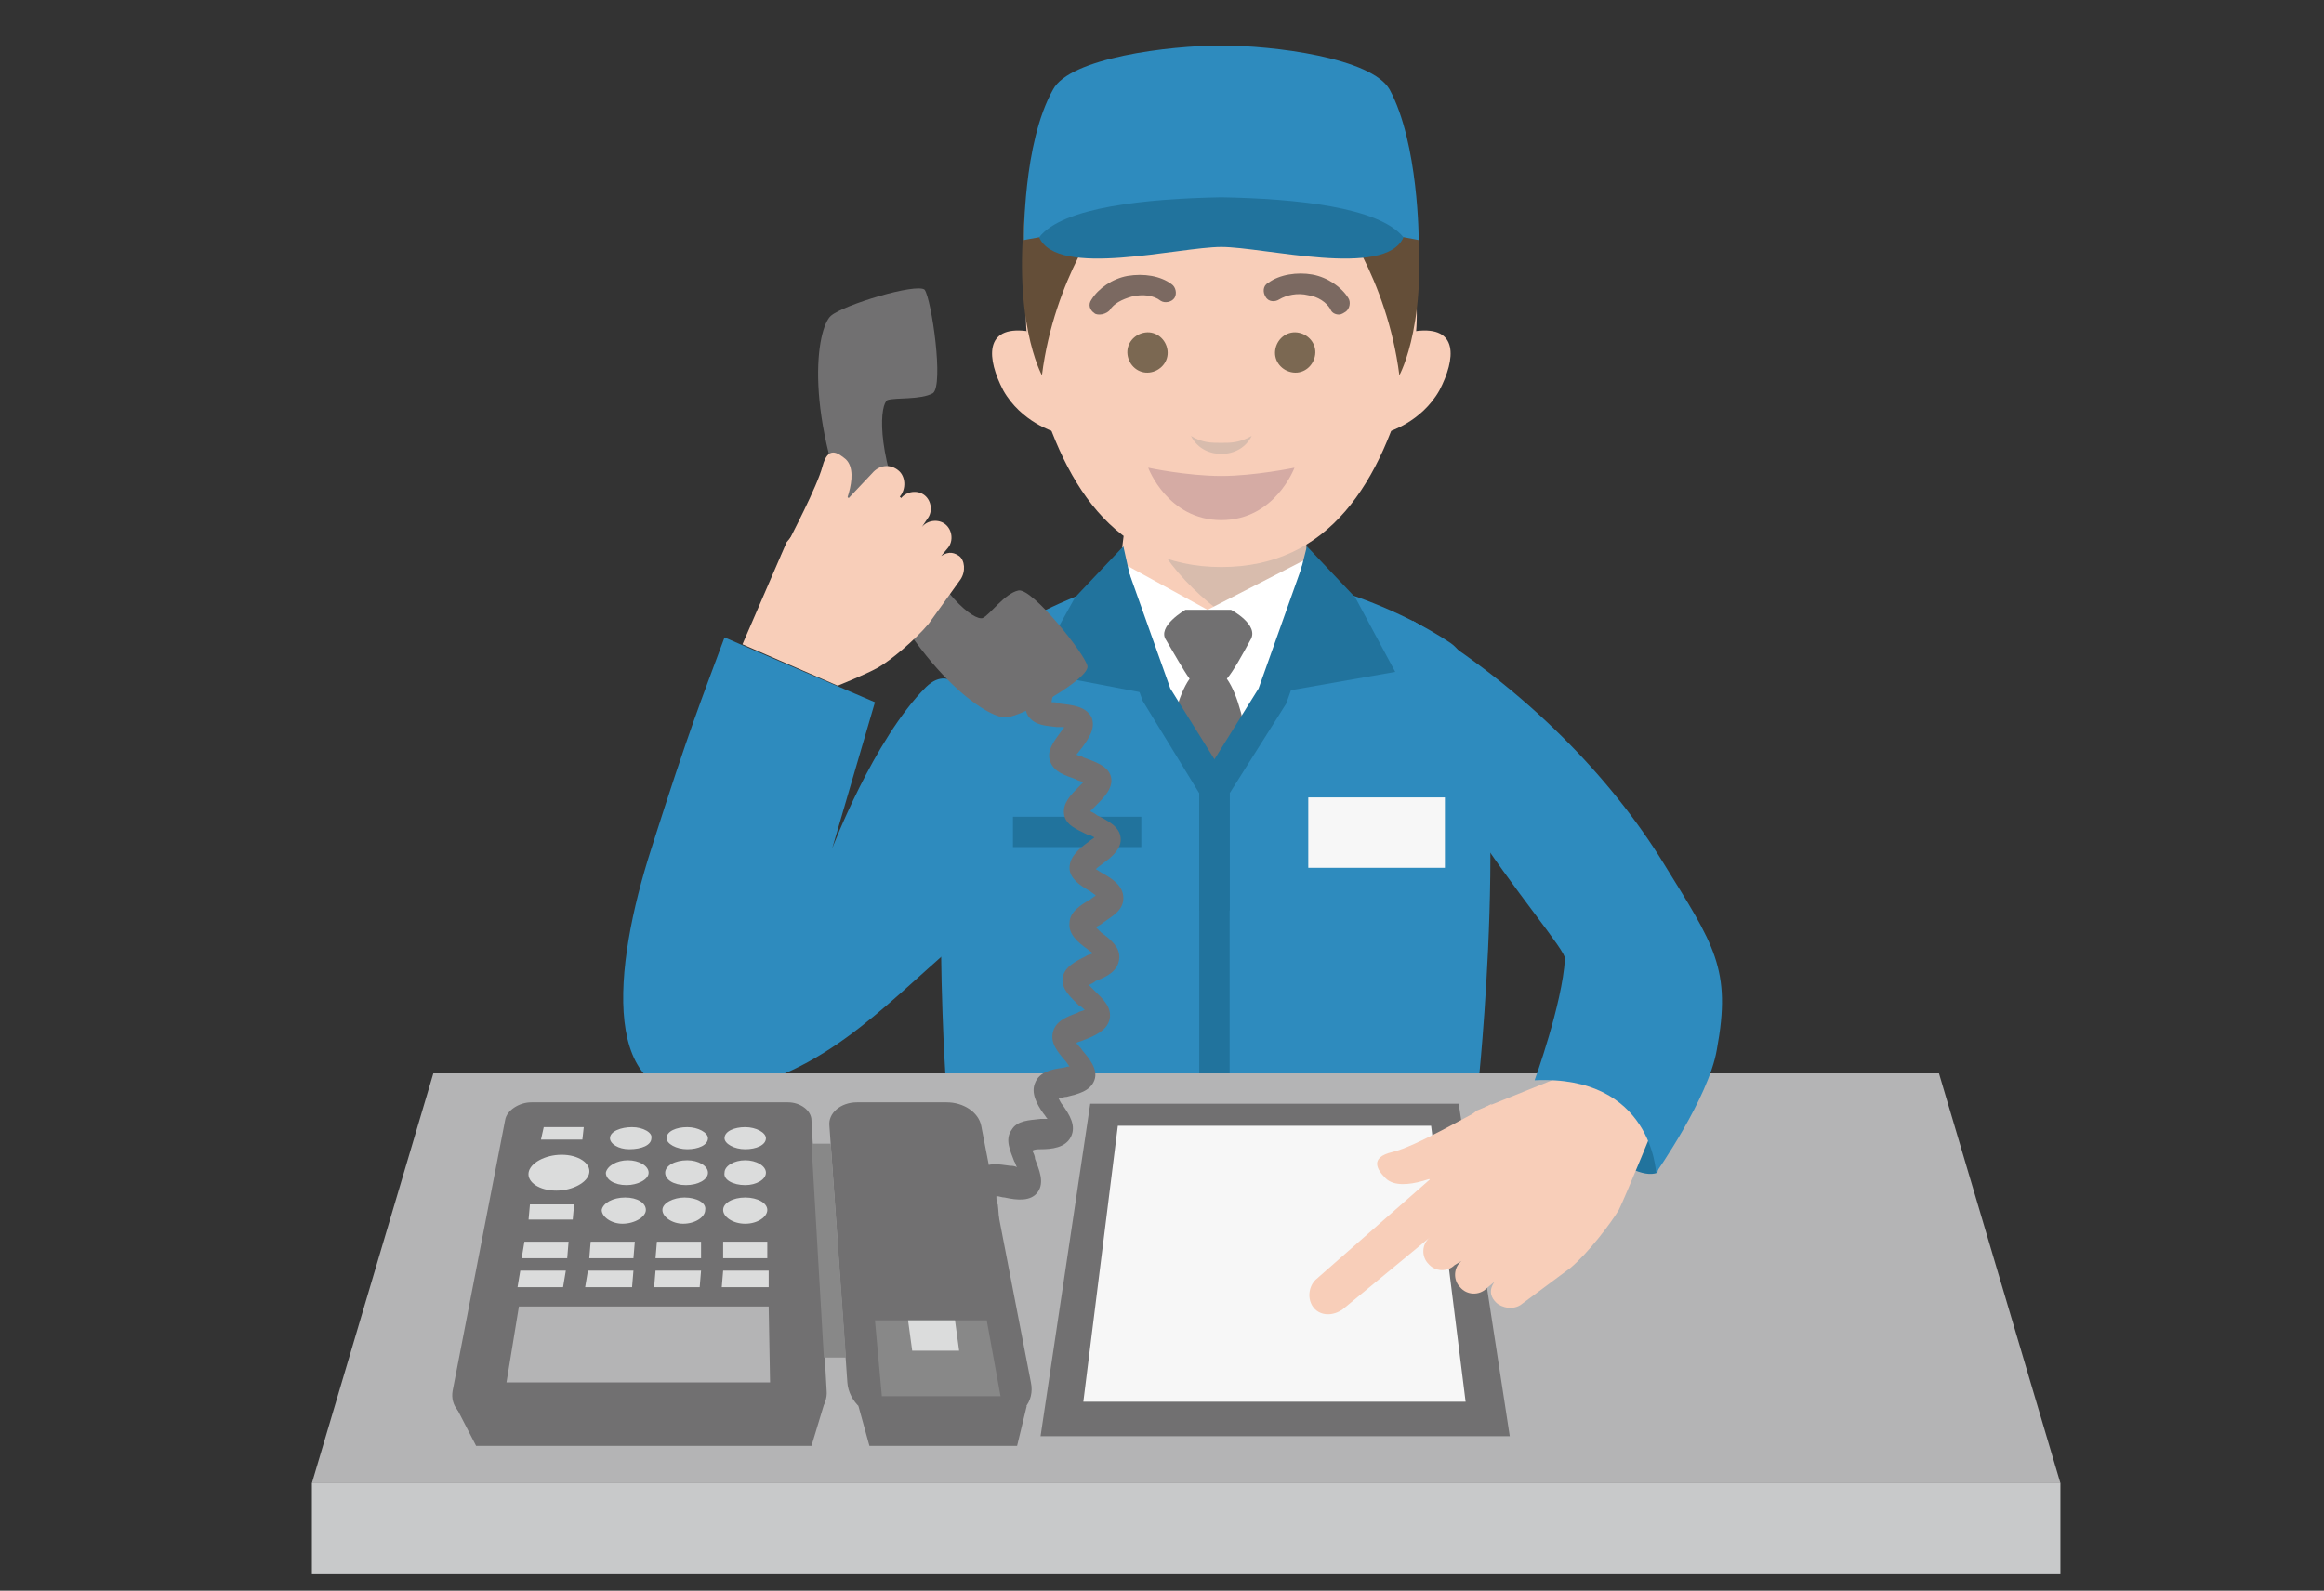 <?xml version="1.0" encoding="utf-8"?>
<!-- Generator: Adobe Illustrator 23.0.0, SVG Export Plug-In . SVG Version: 6.00 Build 0)  -->
<svg version="1.1" id="レイヤー_1" xmlns="http://www.w3.org/2000/svg" xmlns:xlink="http://www.w3.org/1999/xlink" x="0px"
	 y="0px" viewBox="0 0 168.4 115.3" style="enable-background:new 0 0 168.4 115.3;" xml:space="preserve">
<rect x="0" y="0" width="168.4" height="115.3" fill="#333333" stroke="none"/>
<style type="text/css">
	.st0{display:none;}
	.st1{display:inline;}
	.st2{fill:#036EB8;stroke:#000000;stroke-width:0.932;stroke-linecap:round;stroke-linejoin:round;stroke-miterlimit:10;}
	.st3{fill:#FFFFFF;stroke:#000000;stroke-width:0.932;stroke-linecap:round;stroke-linejoin:round;stroke-miterlimit:10;}
	.st4{fill:none;stroke:#000000;stroke-width:0.932;stroke-linecap:round;stroke-linejoin:round;stroke-miterlimit:10;}
	.st5{fill:#FFFFFF;}
	.st6{fill:none;stroke:#B5B5B6;stroke-width:0.401;stroke-linecap:round;stroke-linejoin:round;stroke-miterlimit:10;}
	.st7{fill:#A7AAA9;stroke:#000000;stroke-width:0.932;stroke-linecap:round;stroke-linejoin:round;stroke-miterlimit:10;}
	.st8{fill:#FFFFFF;stroke:#000000;stroke-width:0.658;stroke-miterlimit:10;}
	.st9{fill:none;stroke:#000000;stroke-width:0.598;stroke-linecap:round;stroke-linejoin:round;stroke-miterlimit:10;}
	.st10{fill:#60ABDF;stroke:#000000;stroke-width:0.932;stroke-linecap:round;stroke-linejoin:round;stroke-miterlimit:10;}
	.st11{fill:#FCDFC4;stroke:#000000;stroke-width:0.932;stroke-linecap:round;stroke-linejoin:round;stroke-miterlimit:10;}
	.st12{fill:#F39800;stroke:#000000;stroke-width:0.932;stroke-linecap:round;stroke-linejoin:round;stroke-miterlimit:10;}
	.st13{fill:#604C3F;stroke:#000000;stroke-width:0.932;stroke-linecap:round;stroke-linejoin:round;stroke-miterlimit:10;}
	
		.st14{display:inline;fill:#FCDFC4;stroke:#000000;stroke-width:0.769;stroke-linecap:round;stroke-linejoin:round;stroke-miterlimit:10;}
	.st15{fill:url(#SVGID_1_);}
	.st16{fill:#847F7C;stroke:#000000;stroke-width:0.542;stroke-linecap:round;stroke-linejoin:round;stroke-miterlimit:10;}
	.st17{fill:none;stroke:#C9CACA;stroke-width:0.542;stroke-linecap:round;stroke-linejoin:round;stroke-miterlimit:10;}
	.st18{fill:#6A3906;stroke:#000000;stroke-width:0.769;stroke-linecap:round;stroke-linejoin:round;stroke-miterlimit:10;}
	.st19{fill:#C9A063;}
	.st20{fill:#FCDFC4;stroke:#000000;stroke-width:0.769;stroke-linecap:round;stroke-linejoin:round;stroke-miterlimit:10;}
	.st21{fill:#FCDFC4;}
	.st22{fill:none;stroke:#000000;stroke-width:0.769;stroke-linecap:round;stroke-linejoin:round;stroke-miterlimit:10;}
	.st23{fill:#F8B62D;}
	
		.st24{display:inline;fill:#FFF100;stroke:#000000;stroke-width:0.863;stroke-linecap:round;stroke-linejoin:round;stroke-miterlimit:10;}
	
		.st25{display:inline;fill:none;stroke:#E4007F;stroke-width:0.769;stroke-linecap:round;stroke-linejoin:round;stroke-miterlimit:10;}
	.st26{fill:#D8BCAD;}
	.st27{fill:#F8CEB9;}
	.st28{fill:#717071;}
	.st29{fill:#006432;}
	.st30{fill:#2E8BBE;}
	.st31{fill:#21739D;}
	.st32{fill:#7B6852;}
	.st33{fill:#D5ABA4;}
	.st34{fill:#644E38;}
	.st35{fill:#7B6961;}
	.st36{fill:#B4B4B5;}
	.st37{fill:#C8C9CA;}
	.st38{fill:#DBDCDC;}
	.st39{fill:#888888;}
	.st40{fill:#F7F7F7;}
</style>
<g id="_x32__1_" class="st0">
	<g class="st1">
		<g>
			<g>
				<path class="st2" d="M79.1,54.7c5.3,5.5,7,15,7,15h23c-1.5-9-6.5-17.1-6.5-17.1l1.1-3.3C101.5,37.3,84.4,39,84,38.9l-8.2,7.3
					c0,0-0.8,4.3-3.3,6.6s-5.7,4.9-5.7,4.9s-3.1,5,3.8,7.5c0,0,5,0.5,10.3-7.8"/>
				<path class="st2" d="M82.1,49.5c-0.7,0-3.3,0-3.3,0s0.7-0.8,0.7-1.2s-2.3,0.5-2.6,0c-0.3-0.5,0.4-3.1,0.4-3.1s5.9-5.7,6.9-5.8
					s3.2,0.4,3.3,1.1s-1.9,2.4-1.8,2.7s1.1,0.1,1.1,0.4c0,0.3-2.2,3.5-2.2,3.5"/>
				<path class="st3" d="M78,44.6c0,0,3.6,3.6,4.9,3.9c1.3,0.3,0.3-8.6,0.3-8.6L78,44.6z"/>
				<path class="st4" d="M91.1,64.2c0,0-3.5-8-6.9-12.8"/>
				<path class="st4" d="M85.5,50.6c0,0,6,9.2,7.2,13.2"/>
				<path class="st3" d="M90.4,48c0,0,3.5,2.9,4.1,4.2"/>
				<path class="st4" d="M90.9,48.8l-2.3,1.5c0,0,2.2,3.9,2.8,4.3c0.7,0.3,2.3-0.7,2.6-1.1"/>
			</g>
			<g>
				<polygon class="st5" points="140.8,69.3 28.2,69.3 3.1,109.2 166,109.2 				"/>
				<g>
					<g>
						<g>
							<path class="st6" d="M63.6,71.2c24.8-0.1,50.5-0.1,75.4,0"/>
							<path class="st6" d="M62.1,71.9c25.7-0.2,52-0.2,77.3,0"/>
							<path class="st6" d="M59.2,72.6c27.3-0.3,53.6-0.3,80.7,0"/>
							<path class="st6" d="M56.4,73.3c28.1,0.3,55.7,0.3,83.9,0"/>
							<path class="st6" d="M54.6,74.1c29.3,0.2,57.6,0.2,86.2,0"/>
							<path class="st6" d="M52.4,74.9c29.5,0.1,59.1,0.1,88.8,0"/>
							<path class="st6" d="M50.4,75.6c30.1,0,61,0,91.3,0"/>
							<path class="st6" d="M49.1,76.4c30.8-0.1,62.4-0.1,93.1,0"/>
							<path class="st6" d="M46.9,77.2c31.6-0.3,63.8-0.3,95.7,0"/>
							<path class="st6" d="M45.3,78c32.6,0.2,64.9,0.2,97.8,0"/>
							<path class="st6" d="M44.3,78.9c33,0,66.5,0,99.3,0"/>
							<path class="st6" d="M43.2,79.7c33.4-0.1,67.6-0.1,101,0"/>
							<path class="st6" d="M41.5,80.6c34.4,0.3,68.6,0.3,103.1,0"/>
							<path class="st6" d="M39.7,81.5c34.9,0.1,70.4,0.1,105.5,0"/>
							<path class="st6" d="M38.9,82.3c35.7-0.1,71.2-0.1,106.8,0"/>
							<path class="st6" d="M37.8,83.3c36.2,0.3,72.4,0.3,108.5,0"/>
							<path class="st6" d="M36.2,84.2c37.1,0,73.9,0,110.6,0"/>
							<path class="st6" d="M34.9,85.1c37.7-0.3,75.2-0.3,112.4,0"/>
							<path class="st6" d="M33.4,86.1c37.9,0.1,76.1,0.1,114.5,0"/>
							<path class="st6" d="M31.7,87c38.9-0.2,77.7-0.2,116.8,0"/>
							<path class="st6" d="M30,88c39.4,0.1,79.5,0.1,119.1,0"/>
							<path class="st6" d="M28.8,89c39.9-0.3,80.7-0.3,120.9,0"/>
							<path class="st6" d="M27.2,90.1c40.8,0,82.2,0,123.1,0"/>
							<path class="st6" d="M25.8,91.1c41.5,0.3,83.6,0.3,125.1,0"/>
							<path class="st6" d="M24.5,92.2c42.3-0.1,85-0.1,127.1,0"/>
							<path class="st6" d="M23.4,93.3c42.7,0.1,86.1,0.1,128.8,0"/>
							<path class="st6" d="M21.9,94.4c43.5,0.3,87.6,0.3,131,0"/>
							<path class="st6" d="M20.5,95.5c44.3-0.2,89-0.2,133.1,0"/>
							<path class="st6" d="M19.1,96.7c45,0,90.4,0,135.2,0"/>
							<path class="st6" d="M18.3,97.9c45.2,0.1,91.2,0.1,136.7,0"/>
							<path class="st6" d="M17.2,99.1c46.3,0.3,92.3,0.3,138.5,0"/>
							<path class="st6" d="M15.9,100.3c46.8-0.3,93.5-0.3,140.5,0"/>
							<path class="st6" d="M14.7,101.5c47.5-0.3,95.5-0.3,142.5,0"/>
							<path class="st6" d="M13.2,102.8c48.2-0.2,96.9-0.2,144.7,0"/>
							<path class="st6" d="M11.5,104.1c49.3-0.2,97.9-0.2,147.2,0"/>
							<path class="st6" d="M10,105.5c50.1-0.2,99.5-0.2,149.5,0"/>
						</g>
						<g>
							<line class="st6" x1="136.4" y1="70.4" x2="157.3" y2="106.8"/>
							<line class="st6" x1="134.3" y1="70.4" x2="154.3" y2="106.8"/>
							<line class="st6" x1="132.1" y1="70.4" x2="151.2" y2="106.8"/>
							<line class="st6" x1="129.9" y1="70.4" x2="148.2" y2="106.8"/>
							<line class="st6" x1="127.8" y1="70.4" x2="145.2" y2="106.8"/>
							<line class="st6" x1="125.6" y1="70.4" x2="142.1" y2="106.8"/>
							<line class="st6" x1="123.4" y1="70.4" x2="139.1" y2="106.8"/>
							<line class="st6" x1="121.3" y1="70.4" x2="136.1" y2="106.8"/>
							<line class="st6" x1="119.1" y1="70.4" x2="133.1" y2="106.8"/>
							<line class="st6" x1="117" y1="70.4" x2="130" y2="106.8"/>
							<line class="st6" x1="114.8" y1="70.4" x2="127" y2="106.8"/>
							<line class="st6" x1="112.6" y1="70.4" x2="124" y2="106.8"/>
							<line class="st6" x1="110.5" y1="70.4" x2="120.9" y2="106.8"/>
							<line class="st6" x1="108.3" y1="70.4" x2="117.9" y2="106.8"/>
							<line class="st6" x1="106.1" y1="70.4" x2="114.9" y2="106.8"/>
							<line class="st6" x1="104" y1="70.4" x2="111.8" y2="106.8"/>
							<line class="st6" x1="101.8" y1="70.4" x2="108.8" y2="106.8"/>
							<line class="st6" x1="99.7" y1="70.4" x2="105.8" y2="106.8"/>
							<line class="st6" x1="97.5" y1="70.4" x2="102.7" y2="106.8"/>
							<line class="st6" x1="95.3" y1="70.4" x2="99.7" y2="106.8"/>
							<line class="st6" x1="93.2" y1="70.4" x2="96.7" y2="106.8"/>
							<line class="st6" x1="91" y1="70.4" x2="93.6" y2="106.8"/>
							<line class="st6" x1="88.8" y1="70.4" x2="90.6" y2="106.8"/>
							<line class="st6" x1="86.7" y1="70.4" x2="87.6" y2="106.8"/>
							<line class="st6" x1="84.5" y1="70.4" x2="84.5" y2="106.8"/>
							<line class="st6" x1="82.4" y1="70.4" x2="81.5" y2="106.8"/>
							<line class="st6" x1="80.2" y1="70.4" x2="78.5" y2="106.8"/>
							<line class="st6" x1="78" y1="70.4" x2="75.4" y2="106.8"/>
							<line class="st6" x1="75.9" y1="70.4" x2="72.4" y2="106.8"/>
							<line class="st6" x1="73.7" y1="70.4" x2="69.4" y2="106.8"/>
							<line class="st6" x1="71.5" y1="70.4" x2="66.3" y2="106.8"/>
							<line class="st6" x1="69.4" y1="70.4" x2="63.3" y2="106.8"/>
							<line class="st6" x1="67.2" y1="70.4" x2="60.3" y2="106.8"/>
							<line class="st6" x1="65.1" y1="70.4" x2="57.2" y2="106.8"/>
							<path class="st6" d="M62.6,71.8c-3.1,11.8-5.1,22.9-8.4,35.1"/>
							<path class="st6" d="M60.2,72.3c-3.4,11.2-6,23-9.1,34.5"/>
							<path class="st6" d="M57.9,72.8c-3.7,11.4-6.3,22.6-9.8,34.1"/>
							<path class="st6" d="M55.4,73.8c-3.8,10.3-6.4,22.2-10.3,33"/>
							<path class="st6" d="M52.8,74.8c-3.6,10.7-7.2,21.4-10.7,32.1"/>
							<path class="st6" d="M50.2,75.8c-3.7,10.3-7.4,20.7-11.1,31"/>
							<path class="st6" d="M47.4,77c-3.8,10-7.6,19.9-11.4,29.8"/>
							<path class="st6" d="M44.3,78.9c-3.8,9.3-7.6,18.6-11.4,27.9"/>
							<path class="st6" d="M41.2,80.8c-3.7,8.7-7.5,17.4-11.2,26.1"/>
							<path class="st6" d="M37.7,83.2c-3.6,7.9-7.2,15.8-10.8,23.7"/>
							<path class="st6" d="M33.9,85.8c-3.3,7-6.7,14-10,21"/>
							<path class="st6" d="M30.4,87.8c-3.2,6.3-6.4,12.7-9.6,19"/>
							<path class="st6" d="M26.2,90.9c-2.8,5.3-5.6,10.6-8.4,16"/>
							<path class="st6" d="M21.4,94.7c-2.2,4.1-4.5,8.1-6.7,12.2"/>
							<path class="st6" d="M14.9,101.4c-1,1.8-2.1,3.6-3.1,5.5"/>
						</g>
					</g>
					<rect x="3.1" y="109.2" class="st7" width="162.9" height="2.6"/>
					<path class="st7" d="M140.8,69.3H28.2L3.1,109.2H166L140.8,69.3z M10.6,106.8l20.6-34.5h107.4l21.8,34.5H10.6z"/>
					<path class="st7" d="M140.8,69.3H28.2L3.1,109.2H166L140.8,69.3z M8.7,106.8l21.8-35.9h108.1l21.8,35.9H8.7z"/>
				</g>
				<g>
					<path class="st8" d="M45.7,87.9c0,0,4.9,3.5,7.1,8.1c0,0-2.1,3.5-3.1,3.3c0,0-7.3-6.9-7.1-8.5C42.6,90.8,44.2,88.8,45.7,87.9z"
						/>
					<path class="st8" d="M50.5,87.3c0,0-4.1,2.1-8.9,8.2c0,0,1.7,2.5,3.5,3.6c0,0,7.1-6.9,8.1-8.9C53.2,90.3,51.5,87.6,50.5,87.3z"
						/>
				</g>
				<g>
					<path class="st5" d="M112.3,81c0,0-2,2.4-0.5,5.5s4.1,4.8,5.2,0.7C118.1,83,116,79.7,112.3,81z"/>
					<g>
						<path class="st9" d="M114.4,91c0,0-0.6-1.4-1.4-3.4s-1.7-2.2-1.1-3.6s1-2.2,0.9-2.6s0.2-0.9,0.2-0.9"/>
						<path class="st9" d="M115.3,91.6c0,0-0.3-2.1-0.4-2.8c-0.1-0.7-0.4-1-0.2-1.4"/>
						<path class="st9" d="M115.7,87.1c0,0,0.4,1.2,0.7,2.3c0.4,1.1,0.3,3.4,0.3,3.8"/>
						<path class="st9" d="M113.8,83.2c0-0.2-0.3-0.5-0.3-2.3c0-1.7,0.1-2.1,0.1-2.1"/>
						<path class="st9" d="M114.8,83c0-0.3-0.2-0.5-0.3-2c-0.1-1.5-0.3-2-0.3-2"/>
						<path class="st9" d="M117.4,90.1c0,0-0.6-2.3-0.4-3c0,0,0.1-1.6,0-2.4s-0.5-1.5-0.5-1.7c0.1-0.2-0.1-1.2,0-2"/>
						<path class="st9" d="M115.8,86c0,0,0.5,0.5,2.6,0.5s2.1,0,2.1,0"/>
						<path class="st9" d="M118.8,88.2c0,0-3,0.2-4.7,0s-3.5,0-3.5,0"/>
						<path class="st9" d="M118.1,89.3h-2.5c-1.6,0-3.7,0.1-3.8,0.2"/>
						<path class="st9" d="M110.9,82.2c0.2,0,2.8,0,3.8,0"/>
						<path class="st9" d="M115.4,82.9c0,0,1,0.1,2.7,0.2"/>
						<path class="st9" d="M114.5,83.7c0,0,1.7,0.2,3.7,0.2"/>
						<path class="st9" d="M115.7,85c0,0,1-0.2,2.7,0c1.6,0.2,0.7,0,0.7,0"/>
						<path class="st9" d="M109.4,87.1c0,0,2.3,0,3.4,0"/>
						<path class="st9" d="M108.5,84.4c0.3,0,2.1,0.3,3.5,0.3"/>
						<path class="st9" d="M111.3,79c0.3,0.5,0.1,2.1-0.2,3.8c-0.3,1.7,0.3,3.6,0.3,3.6s1.2,3.4,1.4,4.5"/>
					</g>
				</g>
			</g>
			<g>
				<path class="st10" d="M68.6,55.7c0,0,6.4,0.8,7.1,5.7c0.8,4.9-4.2,9.8-10.7,4.5C58.4,60.6,67.5,55.6,68.6,55.7z"/>
				<path class="st11" d="M68.6,59c0,0,3,0.8,2.5,3.5c-0.4,2.7-3.9,2.4-3.9,2.4S65.5,60.3,68.6,59z"/>
				<g>
					<polygon class="st3" points="62.7,67.5 61.8,71.7 65.6,70.4 66.4,67.9 					"/>
					<path class="st12" d="M67.3,67.7L71.2,51c-2-5.9-5.3-1.9-5.3-1.9l-4.1,19.3l4.2,0.3C66.1,68.7,67,68.9,67.3,67.7z"/>
				</g>
				<g>
					<path class="st11" d="M62.1,58.2c0,0,3.1-1.1,4.3,2c1.2,3.1-0.1,6.9-4.6,5.5C57.3,64.2,59.7,59.4,62.1,58.2z"/>
					<path class="st11" d="M68.8,60.9c0,0-2,0.3-1.8,2.3C67.3,65.2,71.3,62.6,68.8,60.9z"/>
				</g>
			</g>
			<g>
				<path class="st11" d="M96.9,53.6c0,0,1.1,9.5-2.2,12.8c0,0-3.4,1.6-2.2,2.5c1.2,0.9,2.3,0.2,2.3,0.2s-1.2,2.5-0.1,3.1
					c1.1,0.5,2.8-1.8,2.8-1.8s-0.2,1.9,0.6,2c0.8,0.1,2-1.9,2-1.9s0.4,1.8,1.1,1.2c0.7-0.5,0.8-2,0.8-2s0.2,1.1,1,0.8
					c0.8-0.3-0.1-2.4-0.1-2.4s-1-2.2-1.4-2.5c0,0,2.9-5.3,3-12.3C104.4,46.4,97.4,49.1,96.9,53.6z"/>
				<path class="st10" d="M92.9,52c0,0,6.2-4.6,11.9-2.9c0,0,0.9,1.1,1,1.6s0.8,0.7,0.8,0.7s0.2,1.2,0.4,2.2c0.2,1-1.1,2.2-1.1,2.2
					s-8.2-1.1-9.6,1c0,0-1.5-0.5-1.4-1.3s-0.7-1.3-0.7-1.3S92.5,53.5,92.9,52z"/>
			</g>
			<g>
				<path class="st13" d="M85.8,13.5c0,0,2.5,2,3.3,3.8l-1,0.1c0,0,1.8,6.8,1.2,11.2c-0.5,4.4-0.8,5.3-0.8,5.3s-1.2-0.2-1.8,1.4
					c-0.5,1.6-1.6,6.6-6.7,7.3c-5,0.8-20.5-10-20.5-10s-2.7,2.2-5.2,2c0,0,1.2-4.2,1.4-5.5c0,0-3.1,2.3-7,1.6c0,0,2.1-3.5,3.5-5.7
					s2.1-2.8,2.1-2.8s-3.5-2-3.7-2.6c0,0,3.8-1.4,6-3.4S67,3.3,75.1,9C75.3,9,81.6,6.8,85.8,13.5z"/>
				<path class="st11" d="M58.1,31.2c0,0,3.5,9.1,6.2,12.1s8.3,5.5,14.9,1.6c6.6-3.8,7.3-11.7,7-15.6c0,0,3.9-0.1,2-5.9
					c-2-5.8-6-1.1-4.5,2.2l-1.9,2.5c0,0-5.7-7.7-7.8-9c0,0-2.7-2.8-3.2-1.5c0,0-1.3,6.6-4.4,9c0,0-1.2-3.6-1.3-5.3
					c0,0-1.1,4.9-3.7,7.7l-1.3-0.8C60.1,28.3,59.4,30.6,58.1,31.2z"/>
				<g>
					<path d="M65.9,31.8c0.7,1.3,0.9,2.6,0.4,2.9c-0.5,0.3-1.6-0.5-2.3-1.9c-0.7-1.3-0.9-2.6-0.4-2.9C64.2,29.6,65.2,30.5,65.9,31.8
						z"/>
					<path d="M74.4,27.6c0.7,1.3,0.9,2.6,0.4,2.9s-1.6-0.5-2.3-1.9c-0.7-1.3-0.9-2.6-0.4-2.9C72.6,25.5,73.6,26.3,74.4,27.6z"/>
					<path class="st4" d="M71.2,41.4c0,0,3.9,1.9,6-3.5"/>
					<path class="st4" d="M69.6,35.4c0,0-1.6,0.5-1.4,2.7s3.1,1.6,3.5,0.2"/>
				</g>
			</g>
			<g>
				<path class="st4" d="M100,35.3c0,0,6.6-0.5,9.6,6.8"/>
				<path class="st4" d="M104.1,32.3c0,0,4.4,0.9,5.9,4.8"/>
			</g>
			<g>
				<line class="st4" x1="54.3" y1="50.3" x2="57.7" y2="54.5"/>
				<line class="st4" x1="51.6" y1="53.8" x2="55.6" y2="56.6"/>
				<line class="st4" x1="49.9" y1="57.7" x2="55.1" y2="59.2"/>
			</g>
		</g>
		<g>
			<path class="st5" d="M61.8,71.7c0,0-9.3,10.2-7.5,18.5c0,0-16.5-0.9-45.6,16.6C8.7,106.8,34.9,77.5,61.8,71.7z"/>
		</g>
		<g>
			<path class="st6" d="M11.2,104.1c0,0,24-15.1,43-15.1"/>
			<path class="st6" d="M14.1,101.4c0,0,19.8-13.5,40-13.5"/>
			<path class="st6" d="M54,86.5c-20.2,0-36.7,11.8-36.7,11.8s0.2,2,1.5,2.7"/>
			<path class="st6" d="M21,94.9c0,0,14-10.1,33.3-9.6"/>
			<path class="st6" d="M26,90.9c0.3-0.2,11.4-6.9,28.6-7"/>
			<path class="st6" d="M28.7,88.4c0,0,13.5-7,26.3-5.5"/>
			<path class="st6" d="M33.1,85.3c0,0,9-4.7,22.1-3.4"/>
			<path class="st6" d="M56,80.8c-12.4-1.6-19.3,2.1-19.3,2.1s-1.8,5.7,0.9,10.5"/>
			<path class="st6" d="M40.5,80.7c0,0,7-2.6,15.9-0.9"/>
			<path class="st6" d="M56.7,78.7c-6.6-1.5-13.4,0.4-13.8,0.4c0,0-3.1,7.5,0.2,12.7"/>
			<path class="st6" d="M57.5,77.7c0,0-7.3-1.4-13.2,0.7c0,0-2.7,8.1-0.2,13.3"/>
			<path class="st6" d="M47.6,76.8c0,0,5.9-1.1,10.3,0"/>
			<path class="st6" d="M50.1,75.7c0,0,5-0.7,8.4,0.3"/>
			<path class="st6" d="M59,75.3c-3.1-1.2-6.5-0.5-6.5-0.5s-6.2,9.5-2.7,16"/>
			<path class="st6" d="M60.3,73.9C59.3,73.3,57,73,57,73s-8,8.8-5,17.4"/>
			<path class="st6" d="M59.5,72.3c0,0-8.8,9.5-6.3,18"/>
			<path class="st6" d="M50.8,90.4c0,0-3.4-6.5,3.8-16.6c0,0,3-0.2,4.7,0.5"/>
			<path class="st6" d="M50.6,75.6c0,0-5.4,8-2,15"/>
			<path class="st6" d="M49,76.3c0,0-4.6,8.2-1.4,14.3"/>
			<path class="st6" d="M47.1,77.3c0,0-3.6,7.2-0.9,13.8"/>
			<path class="st6" d="M45,91.5c0,0-2.4-6.6,0.9-13.8"/>
			<path class="st6" d="M41.4,80.1c0,0-2.4,7.2,0.3,12.1"/>
			<path class="st6" d="M40.1,81c0,0-2.2,6.4,0.3,11.6"/>
			<path class="st6" d="M38.4,82c0,0-2.5,5.7,0.5,11.1"/>
			<path class="st6" d="M35.4,83.9c0,0-1.9,5.3,0.8,10.1"/>
			<path class="st6" d="M33.6,85c0,0-1.9,4.5,1,9.4"/>
			<path class="st6" d="M32.3,85.9c0,0-1.8,4.2,0.9,8.7"/>
			<path class="st6" d="M30.7,87.3c0,0-1.5,4.3,1.1,7.9"/>
			<path class="st6" d="M29.3,88.1c0,0-1.3,4.4,1.3,7.8"/>
			<path class="st6" d="M27.9,89.2c0,0-1.1,4.2,1.6,7.3"/>
			<path class="st6" d="M26.6,90.2c0,0-0.4,4.4,1.4,6.8"/>
			<path class="st6" d="M25.5,91.3c0,0-1.1,3.2,1.2,6"/>
			<path class="st6" d="M24.1,92.4c0,0-0.8,3.6,1,5.5"/>
			<path class="st6" d="M22.9,93.4c0,0-0.8,3.4,1.2,5.4"/>
			<path class="st6" d="M21.7,94.4c0,0-0.2,3.5,1.4,4.8"/>
			<path class="st6" d="M20.5,95.5c0,0,0,3.2,1.6,4.3"/>
			<path class="st6" d="M19.5,96.6c0,0,0,2.5,2,3.6"/>
			<path class="st6" d="M18.4,97.3c0,0,0.2,2.2,1.5,3.1"/>
			<path class="st6" d="M16.8,99.1c0,0,0,2,1.1,2.7"/>
			<path class="st6" d="M15.6,99.8c0,0,0.1,2.1,1.3,2.5"/>
			<path class="st6" d="M14.8,100.9c0,0-0.2,2.1,0.7,2.2"/>
			<path class="st6" d="M13.5,102.1c0,0-0.3,0.8,0.4,1.4"/>
			<path class="st6" d="M12.3,102.8c0,0,0.2,1.6,0.8,1.8"/>
		</g>
		<path class="st4" d="M61.8,71.7c0,0-9.3,10.2-7.5,18.5c0,0-16.5-0.9-45.6,16.6C8.7,106.8,34.9,77.5,61.8,71.7z"/>
	</g>
</g>
<g id="_x33_" class="st0">
	<path class="st14" d="M35,92.1c0,0-3.6-0.4-6-1.8c0,0-3.4-3.5-3-6.2c0.3-2.7,1.8,0.2,1.8,0.2s-1.5-4.8,1.8-6.5
		C32.9,76,34.4,83.8,35,92.1z"/>
	<g class="st1">
		<g>
			<g>
				
					<linearGradient id="SVGID_1_" gradientUnits="userSpaceOnUse" x1="50.775" y1="16.701" x2="119.575" y2="85.501" gradientTransform="matrix(1 0 0 -1 0 115.276)">
					<stop  offset="0" style="stop-color:#C5E7FA"/>
					<stop  offset="0.344" style="stop-color:#F8FBFC"/>
					<stop  offset="0.488" style="stop-color:#EDF8FD"/>
					<stop  offset="0.821" style="stop-color:#C5E7FA"/>
				</linearGradient>
				<polygon class="st15" points="108,18.2 60.5,21.2 60.5,108.3 108,109 				"/>
				<polygon class="st5" points="107.7,95.5 60.5,46.8 60.5,43.3 107.7,87.3 				"/>
				<polygon class="st5" points="107.7,82 60.5,40.3 60.5,38.8 107.7,79.2 				"/>
			</g>
			<path class="st16" d="M57.8,18.1v93.5l105.7,1.6v-102L57.8,18.1z M160.9,109.8l-100.4-1.5V21.2l100.4-6.3V109.8z"/>
			<g>
				<polygon class="st16" points="158.1,9.7 52.4,16.5 57.8,18.1 165.5,11.4 				"/>
				<polygon class="st16" points="158.1,9.7 52.4,16.5 49.7,11 155.4,4.2 				"/>
				<polygon class="st16" points="155.4,4.2 165.5,6.2 165.5,11.4 158.1,9.7 				"/>
			</g>
			<g>
				<polygon class="st5" points="160.6,110.1 110.7,109.3 110.7,17.9 160.6,14.6 				"/>
				<g>
					<g>
						<line class="st17" x1="110.6" y1="109.3" x2="110.6" y2="18.4"/>
						<line class="st17" x1="111.9" y1="109.3" x2="111.9" y2="18.3"/>
						<line class="st17" x1="113.2" y1="109.3" x2="113.2" y2="18.2"/>
						<line class="st17" x1="114.5" y1="109.3" x2="114.5" y2="18.1"/>
						<line class="st17" x1="115.8" y1="109.3" x2="115.8" y2="18"/>
						<line class="st17" x1="117.1" y1="109.3" x2="117.1" y2="17.9"/>
						<line class="st17" x1="118.4" y1="109.4" x2="118.4" y2="17.9"/>
						<line class="st17" x1="119.7" y1="109.4" x2="119.7" y2="17.8"/>
						<line class="st17" x1="121" y1="109.4" x2="121" y2="17.7"/>
						<line class="st17" x1="122.3" y1="109.4" x2="122.3" y2="17.6"/>
						<line class="st17" x1="123.6" y1="109.4" x2="123.6" y2="17.5"/>
						<line class="st17" x1="124.9" y1="109.4" x2="124.9" y2="17.4"/>
						<line class="st17" x1="126.3" y1="109.4" x2="126.3" y2="17.3"/>
						<line class="st17" x1="127.6" y1="109.4" x2="127.6" y2="17.2"/>
						<line class="st17" x1="128.9" y1="109.5" x2="128.9" y2="17.1"/>
						<line class="st17" x1="130.3" y1="109.5" x2="130.3" y2="17"/>
						<line class="st17" x1="131.6" y1="109.5" x2="131.6" y2="16.9"/>
						<line class="st17" x1="132.9" y1="109.5" x2="132.9" y2="16.8"/>
						<line class="st17" x1="134.3" y1="109.5" x2="134.3" y2="16.7"/>
						<line class="st17" x1="135.6" y1="109.5" x2="135.6" y2="16.6"/>
						<line class="st17" x1="137" y1="109.5" x2="137" y2="16.5"/>
						<line class="st17" x1="138.3" y1="109.5" x2="138.3" y2="16.4"/>
						<line class="st17" x1="139.7" y1="109.6" x2="139.7" y2="16.4"/>
						<line class="st17" x1="141" y1="109.6" x2="141" y2="16.3"/>
						<line class="st17" x1="142.4" y1="109.6" x2="142.4" y2="16.2"/>
						<line class="st17" x1="143.7" y1="109.6" x2="143.7" y2="16.1"/>
						<line class="st17" x1="145.1" y1="109.6" x2="145.1" y2="16"/>
						<line class="st17" x1="146.5" y1="109.6" x2="146.5" y2="15.9"/>
						<line class="st17" x1="147.9" y1="109.6" x2="147.9" y2="15.8"/>
						<line class="st17" x1="149.2" y1="109.6" x2="149.2" y2="15.7"/>
						<line class="st17" x1="150.6" y1="109.7" x2="150.6" y2="15.6"/>
						<line class="st17" x1="152" y1="109.7" x2="152" y2="15.5"/>
						<line class="st17" x1="153.4" y1="109.7" x2="153.4" y2="15.4"/>
						<line class="st17" x1="154.8" y1="109.7" x2="154.8" y2="15.3"/>
						<line class="st17" x1="156.2" y1="109.7" x2="156.2" y2="15.2"/>
						<line class="st17" x1="157.6" y1="109.7" x2="157.6" y2="15.1"/>
						<line class="st17" x1="159" y1="109.7" x2="159" y2="15"/>
						<line class="st17" x1="160.4" y1="14.9" x2="160.4" y2="109.7"/>
					</g>
					<g>
						<line class="st17" x1="160.4" y1="109.7" x2="110.6" y2="109.3"/>
						<line class="st17" x1="110.6" y1="18.4" x2="160.4" y2="14.9"/>
						<line class="st17" x1="110.6" y1="20.2" x2="160.4" y2="16.8"/>
						<line class="st17" x1="110.6" y1="22" x2="160.4" y2="18.7"/>
						<line class="st17" x1="110.6" y1="23.9" x2="160.4" y2="20.6"/>
						<line class="st17" x1="110.6" y1="25.7" x2="160.4" y2="22.5"/>
						<line class="st17" x1="110.6" y1="27.5" x2="160.4" y2="24.4"/>
						<line class="st17" x1="110.6" y1="29.3" x2="160.4" y2="26.3"/>
						<line class="st17" x1="110.6" y1="31.1" x2="160.4" y2="28.2"/>
						<line class="st17" x1="110.6" y1="32.9" x2="160.4" y2="30.1"/>
						<line class="st17" x1="110.6" y1="34.8" x2="160.4" y2="32"/>
						<line class="st17" x1="110.6" y1="36.6" x2="160.4" y2="33.9"/>
						<line class="st17" x1="110.6" y1="38.4" x2="160.4" y2="35.8"/>
						<line class="st17" x1="110.6" y1="40.2" x2="160.4" y2="37.7"/>
						<line class="st17" x1="110.6" y1="42" x2="160.4" y2="39.6"/>
						<line class="st17" x1="110.6" y1="43.8" x2="160.4" y2="41.5"/>
						<line class="st17" x1="110.6" y1="45.7" x2="160.4" y2="43.3"/>
						<line class="st17" x1="110.6" y1="47.5" x2="160.4" y2="45.2"/>
						<line class="st17" x1="110.6" y1="49.3" x2="160.4" y2="47.1"/>
						<line class="st17" x1="110.6" y1="51.1" x2="160.4" y2="49"/>
						<line class="st17" x1="110.6" y1="52.9" x2="160.4" y2="50.9"/>
						<line class="st17" x1="110.6" y1="54.8" x2="160.4" y2="52.8"/>
						<line class="st17" x1="110.6" y1="56.6" x2="160.4" y2="54.7"/>
						<line class="st17" x1="110.6" y1="58.4" x2="160.4" y2="56.6"/>
						<line class="st17" x1="110.6" y1="60.2" x2="160.4" y2="58.5"/>
						<line class="st17" x1="110.6" y1="62" x2="160.4" y2="60.4"/>
						<line class="st17" x1="110.6" y1="63.8" x2="160.4" y2="62.3"/>
						<line class="st17" x1="110.6" y1="65.7" x2="160.4" y2="64.2"/>
						<line class="st17" x1="110.6" y1="67.5" x2="160.4" y2="66.1"/>
						<line class="st17" x1="110.6" y1="69.3" x2="160.4" y2="68"/>
						<line class="st17" x1="110.6" y1="71.1" x2="160.4" y2="69.9"/>
						<line class="st17" x1="110.6" y1="72.9" x2="160.4" y2="71.8"/>
						<line class="st17" x1="110.6" y1="74.7" x2="160.4" y2="73.7"/>
						<line class="st17" x1="110.6" y1="76.6" x2="160.4" y2="75.6"/>
						<line class="st17" x1="110.6" y1="78.4" x2="160.4" y2="77.5"/>
						<line class="st17" x1="110.6" y1="80.2" x2="160.4" y2="79.4"/>
						<line class="st17" x1="110.6" y1="82" x2="160.4" y2="81.3"/>
						<line class="st17" x1="110.6" y1="83.8" x2="160.4" y2="83.2"/>
						<line class="st17" x1="110.6" y1="85.7" x2="160.4" y2="85.1"/>
						<line class="st17" x1="110.6" y1="87.5" x2="160.4" y2="87"/>
						<line class="st17" x1="110.6" y1="89.3" x2="160.4" y2="88.9"/>
						<line class="st17" x1="110.6" y1="91.1" x2="160.4" y2="90.8"/>
						<line class="st17" x1="110.6" y1="92.9" x2="160.4" y2="92.7"/>
						<line class="st17" x1="110.6" y1="94.7" x2="160.4" y2="94.6"/>
						<line class="st17" x1="110.6" y1="96.6" x2="160.4" y2="96.5"/>
						<line class="st17" x1="110.6" y1="98.4" x2="160.4" y2="98.4"/>
						<line class="st17" x1="110.6" y1="100.2" x2="160.4" y2="100.3"/>
						<line class="st17" x1="110.6" y1="102" x2="160.4" y2="102.2"/>
						<line class="st17" x1="110.6" y1="103.8" x2="160.4" y2="104.1"/>
						<line class="st17" x1="110.6" y1="105.6" x2="160.4" y2="106"/>
						<line class="st17" x1="110.6" y1="107.5" x2="160.4" y2="107.8"/>
					</g>
				</g>
				<polygon class="st16" points="165.5,11.4 165.5,112.4 163.6,113.3 163.6,11.4 				"/>
				<path class="st16" d="M107.7,14.9v97.5l55.9,0.9v-102L107.7,14.9z M160.6,110.1l-49.9-0.8V17.9l49.9-3.4V110.1z"/>
			</g>
		</g>
		<g>
			<g>
				<g>
					<path class="st18" d="M42.3,52.2c0,0,3.5,2.4,7.8,2.4c0,0-3.3,1.7-5.3,0.9c0,0,7.8,8.2,1.8,17.2S31.2,83.5,31.2,83.5
						s-5.7,4.2-9.3,4.5v-0.7c0,0-0.7,1.3-4.5,1.1c0,0,1.2-1.6,1.3-2.4c0,0-5.5,3.9-10.7,1.4c0,0,1.1-1.6,1.2-2.7
						c0,0-2.4,1.7-5.5,0.9c0,0,3.7-1.7,3.3-4.3c-0.4-2.6-9.5-18.1,6.1-28.8C28.6,41.6,42.3,52.2,42.3,52.2z"/>
					<path class="st19" d="M26.5,75.4c-9.2,1.1-19.1-4.1-21.6-12.8C2.1,71.1,6.8,79.4,7,81.2c0.4,2.6-3.3,4.3-3.3,4.3
						c3.1,0.8,5.5-0.9,5.5-0.9C9.1,85.7,8,87.4,8,87.4c5.2,2.4,10.7-1.4,10.7-1.4c-0.1,0.8-1.3,2.4-1.3,2.4c3.8,0.2,4.5-1.1,4.5-1.1
						V88c3.6-0.3,9.3-4.5,9.3-4.5s0.9-0.2,2.2-0.7C30.7,80.8,28.4,78.3,26.5,75.4z"/>
					<path class="st5" d="M12.4,59c-0.2-0.2-0.4-0.3-0.7-0.4c-1.5-0.4-2.6,1-3,2.2C8.2,62,8,63.4,9.6,63.6c1.2,0.1,2.5-0.8,2.9-1.9
						c0,0.3-0.6,1.7-0.4,1.9c0.8,0.6,2.5-1.7,2.8-2.2c0.2-0.3,1.7-3.1,0.3-3.3c-0.4-0.1-0.7,0.5-0.9,0.7c0-0.4,0.3-1.1-0.2-1.3
						s-1.3,0.9-1.5,1.4L12.4,59z"/>
					<path class="st20" d="M46.1,67c0,0,0.5,3.2,1.9,6.4c1.4,3.3,1.8,12.5-11.3,12.6c0,0-4.5,0.1-9.9-4.5c0,0-5.8,0.4-5.4-6.9
						c0.4-7.2,6-4.2,6.7-1.6c0,0,8.4-3,10.6-12.7C38.7,60.2,41.7,66.2,46.1,67z"/>
					<path class="st21" d="M27.9,82.3c0,0.5,6.8,2.9,6.8,3.4c1.2,0.3,2,0.3,2,0.3c2.7,0,4.8-0.4,6.4-1.1
						C40.3,85,34.1,85.1,27.9,82.3z"/>
					<g>
						<path d="M40.9,71.8c0,1.3-0.5,2.4-1.2,2.4c-0.6,0-1.2-1.1-1.2-2.4s0.5-2.4,1.2-2.4S40.9,70.5,40.9,71.8z"/>
						<path class="st22" d="M36.4,70.8c0,0-0.7-3.4,3.3-5.5"/>
						<path class="st22" d="M42.5,83.9c0,0-1.8,0.8-2.7-0.3c-0.9-1.1-0.4-1.9-0.4-1.9"/>
					</g>
				</g>
				<g>
					<path class="st23" d="M42.5,111.7c0.3-4-0.2-7.6-0.2-7.6c-1.4-11.6-6.6-15.4-6.6-15.4c-2.9-2.2-6.7-0.5-6.7-0.5
						c-2.8,0.9-3,6.8-2.9,12c0,2.4-0.5,6.1-1.2,9.3l-0.4,1.3C24.6,111,30.7,113.8,42.5,111.7z"/>
					<path class="st23" d="M32.3,92.6c2.3,0.3,4.6,0.4,6.8,0.4c-1.7-3.1-3.4-4.3-3.4-4.3c-2.9-2.2-6.7-0.5-6.7-0.5
						c-1.2,0.4-1.9,1.7-2.3,3.4C28.6,92.3,30.7,92.5,32.3,92.6z"/>
					<path class="st22" d="M42.5,111.7c0.3-4-0.2-7.6-0.2-7.6c-1.4-11.6-6.6-15.4-6.6-15.4c-2.9-2.2-6.7-0.5-6.7-0.5
						c-2.8,0.9-3,6.8-2.9,12c0,2.4-0.5,6.1-1.2,9.3l-0.4,1.3"/>
				</g>
			</g>
		</g>
	</g>
	<path class="st24" d="M152.2,107.6c0-7.4-2-10.3-7.1-10.3c5.1,0,7.1-2.9,7.1-10.3c0,7.4,2,10.3,7.1,10.3
		C154.2,97.3,152.2,100.2,152.2,107.6z"/>
	<path class="st24" d="M141.5,97.3c0-5.4-1.4-7.5-5.1-7.5c3.7,0,5.1-2.1,5.1-7.5c0,5.4,1.4,7.5,5.1,7.5
		C143,89.8,141.5,91.9,141.5,97.3z"/>
	<path class="st24" d="M116.4,42.5c0-7.4-2-10.3-7.1-10.3c5.1,0,7.1-2.9,7.1-10.3c0,7.4,2,10.3,7.1,10.3
		C118.4,32.2,116.4,35.1,116.4,42.5z"/>
	<ellipse class="st24" cx="124.9" cy="37.4" rx="5.1" ry="7.5"/>
	<line class="st25" x1="35.5" y1="76.1" x2="35" y2="77.5"/>
	<line class="st25" x1="37" y1="76.1" x2="36.6" y2="77.5"/>
</g>
<g>
	<g>
		<g>
			<g>
				<path class="st26" d="M94.5,38.2L88,37.6L83.3,38c0.9,3,3.3,5,6.1,10.1l6.1-1.9L94.5,38.2z"/>
				<path class="st27" d="M83.3,38l-1.8,0.2l-1,8l7.4,2.3l2.9-2.7C88.2,44.6,84.2,41.1,83.3,38z"/>
			</g>
			<polygon class="st5" points="88.1,59.6 76.9,45.4 81.3,40.8 87.5,44.2 95.1,40.3 98.6,45.4 			"/>
			<path class="st28" d="M89.2,44.2h-1.7h-1.6c0,0-2.1,1.2-1.4,2.2c0.6,1,1.2,2.1,1.7,2.8c-1.7,2.4-1.9,8.9-1.9,8.9l3.9,2.3l2.6-2.2
				c0,0-0.2-6.6-1.9-9c0.5-0.6,1.1-1.7,1.7-2.8C91.3,45.3,89.2,44.2,89.2,44.2z"/>
			<path class="st29" d="M88,49.7L88,49.7L88,49.7L88,49.7z"/>
			<path class="st30" d="M88,77.8H68.5c0,0-1.8-27.9,3.1-31.2c3.9-2.6,7.5-3.8,7.5-3.8L88,57.2V77.8z"/>
			<path class="st30" d="M88,77.8h19.2c0,0,2.8-27.9-2.1-31.2c-3.9-2.6-8.2-3.8-8.2-3.8L88,57.2V77.8z"/>
			<polygon class="st31" points="81.4,39.6 77.9,43.3 74.9,48.7 83.8,50.4 			"/>
			<polygon class="st31" points="89.1,66 86.9,66 86.9,57.5 82.8,50.8 79.5,41.7 81.6,40.9 84.8,49.9 89.1,56.8 			"/>
			<polygon class="st31" points="94.7,39.6 98.2,43.3 101.1,48.7 92,50.3 			"/>
			<polygon class="st31" points="89.1,77.8 86.9,77.8 86.9,56.8 91.2,49.9 94.4,40.9 96.5,41.7 93.2,51 89.1,57.5 			"/>
		</g>
	</g>
	<rect x="73.4" y="59.2" class="st31" width="9.3" height="2.2"/>
	<path class="st27" d="M74.4,24c-3.1-0.4-2.9,2-1.7,4.3c1.3,2.3,3.7,3,3.7,3"/>
	<path class="st27" d="M102.6,24c3.1-0.4,2.9,2,1.7,4.3c-1.3,2.3-3.7,3-3.7,3"/>
	<path class="st27" d="M88.5,8c10.6,0,16,10,13.6,19.1c-2,7.9-5.8,14-13.6,14c-7.8,0-11.6-6.1-13.6-14C72.5,18,77.9,8,88.5,8z"/>
	<path class="st32" d="M92.4,25.4c-0.1,0.8,0.5,1.5,1.3,1.6c0.8,0.1,1.5-0.5,1.6-1.3c0.1-0.8-0.5-1.5-1.3-1.6
		C93.2,24,92.5,24.6,92.4,25.4z"/>
	<path class="st32" d="M84.6,25.4c0.1,0.8-0.5,1.5-1.3,1.6c-0.8,0.1-1.5-0.5-1.6-1.3c-0.1-0.8,0.5-1.5,1.3-1.6
		C83.8,24,84.5,24.6,84.6,25.4z"/>
	<path class="st33" d="M93.8,33.9c0,0-2.9,0.6-5.3,0.6c-2.5,0-5.3-0.6-5.3-0.6s1.4,3.8,5.3,3.8C92.4,37.7,93.8,33.9,93.8,33.9z"/>
	<path class="st34" d="M74.4,14.3c-1.2,8.8,1.1,12.9,1.1,12.9c0.9-7.1,4.6-11.8,4.6-11.8L74.4,14.3z"/>
	<path class="st34" d="M102.5,14.3c1.2,8.8-1.1,12.9-1.1,12.9c-0.9-7.1-4.6-11.8-4.6-11.8L102.5,14.3z"/>
	<path class="st30" d="M100.7,6.5c-1.3-2.3-8.4-3.2-12.2-3.2c-3.8,0-11,0.9-12.2,3.2c-2.2,3.9-2.1,10.9-2.1,10.9s8.1-1.6,14.3-1.6
		c6.3,0,14.3,1.6,14.3,1.6S102.8,10.4,100.7,6.5z"/>
	<path class="st31" d="M88.5,14.3C83.1,14.4,77,15,75.3,17.2c1.3,3,10.1,0.7,13.2,0.7c3.1,0,11.9,2.3,13.2-0.7
		C99.9,15,93.9,14.4,88.5,14.3z"/>
	<path class="st26" d="M88.5,32.1c-0.7,0-1.4,0-2.2-0.5c0.4,0.8,1.2,1.3,2.2,1.3c1,0,1.8-0.5,2.2-1.3C89.8,32.1,89.2,32.1,88.5,32.1
		z"/>
	<path class="st35" d="M97,22.8c-0.2,0-0.5-0.1-0.6-0.4c-0.3-0.5-0.9-0.9-1.6-1c-0.8-0.2-1.6,0-2.1,0.3c-0.3,0.2-0.8,0.2-1-0.2
		c-0.2-0.3-0.2-0.8,0.2-1c0.8-0.6,2.1-0.8,3.2-0.6c1.1,0.2,2.1,0.9,2.6,1.7c0.2,0.3,0.1,0.8-0.2,1C97.2,22.8,97.1,22.8,97,22.8z"/>
	<path class="st35" d="M79.7,22.8c-0.1,0-0.3,0-0.4-0.1c-0.3-0.2-0.5-0.6-0.2-1c0.5-0.8,1.5-1.5,2.6-1.7c1.2-0.2,2.4,0,3.2,0.6
		c0.3,0.2,0.4,0.7,0.2,1c-0.2,0.3-0.7,0.4-1,0.2c-0.5-0.4-1.3-0.5-2.1-0.3c-0.7,0.2-1.3,0.5-1.6,1C80.2,22.7,79.9,22.8,79.7,22.8z"
		/>
	<path class="st30" d="M52.5,46.2c1.1,0.5,10.9,4.7,10.9,4.7l-3.1,10.6c0,0,3-7.9,6.8-11.7c3.8-3.7,6.9,10,2.2,18.6
		c-5.5,4.7-9.9,9.9-17.9,10.9c-8,1-7-9.1-4.2-17.8C50,52.7,50.8,50.8,52.5,46.2z"/>
	<path class="st28" d="M60.2,22.9c-1,0.9-2.1,7,2.1,16.4c4.1,9.5,9.3,12.8,10.6,12.7c1.3-0.1,6-2.8,5.9-3.7c-0.1-0.8-4-5.7-5-5.5
		c-1,0.2-2.1,1.8-2.6,2c-0.6,0.2-3.1-1.6-5.5-7c-2.3-5.4-1.9-8.5-1.4-8.8c0.6-0.2,2.4,0,3.3-0.5c0.8-0.6-0.1-6.8-0.6-7.5
		C66.4,20.5,61.1,22.1,60.2,22.9z"/>
	<g>
		<path class="st27" d="M66.8,38.2L66.8,38.2c0.4-0.5,1.2-0.6,1.7-0.2l0,0c0.5,0.4,0.6,1.2,0.2,1.7l0,0l-0.5,0.6l0,0
			c0.6-0.4,1-0.2,1.3,0l0,0c0.4,0.3,0.5,1.1,0.1,1.7l-2.3,3.2c-1,1.2-2.8,2.7-3.7,3.2c-0.9,0.5-2.9,1.3-2.9,1.3l-6.9-3l3.2-7.4
			l2.6-3.1c0.3-0.4,0.7-0.6,1.2-0.6l0.7,0.5l1.7-1.8c0.5-0.6,1.3-0.7,1.9-0.2l0,0c0.5,0.4,0.6,1.3,0.1,1.9l0.1,0.1l0,0
			c0.4-0.5,1.2-0.6,1.7-0.2l0,0c0.5,0.4,0.6,1.2,0.2,1.7l0,0L66.8,38.2z"/>
		<path class="st27" d="M56.6,40.3c0.8-1.6,2.6-5,3-6.5c0.4-1.5,1.1-1,1.7-0.5c1.1,1.1-0.4,4-0.4,4L56.6,40.3z"/>
	</g>
	<g>
		<polygon class="st36" points="149.3,107.5 22.6,107.5 31.4,77.8 140.5,77.8 		"/>
		<rect x="22.6" y="107.5" class="st37" width="126.7" height="6.6"/>
	</g>
	<g>
		<g>
			<path class="st28" d="M38.5,79.9l18.6,0c0.9,0,1.7,0.6,1.7,1.3l1.1,19.6c0.1,1.1-0.8,2-1.9,2H34.5c-1.1,0-1.9-0.9-1.7-2l3.8-19.6
				C36.7,80.5,37.6,79.9,38.5,79.9z"/>
			<path class="st28" d="M68.6,79.9h-6.5c-1.2,0-2.1,0.8-2,1.7l1.3,18.6c0.1,1.4,1.4,2.6,2.9,2.6h8.2c1.5,0,2.5-1.2,2.2-2.6
				l-3.6-18.6C70.9,80.6,69.8,79.9,68.6,79.9z"/>
			<polygon class="st36" points="37.6,94.7 55.7,94.7 55.8,100.2 36.7,100.2 			"/>
			<polygon class="st38" points="52.4,92.1 55.7,92.1 55.7,93.3 52.3,93.3 			"/>
			<polygon class="st38" points="47.5,92.1 50.8,92.1 50.7,93.3 47.4,93.3 			"/>
			<polygon class="st38" points="42.6,92.1 45.9,92.1 45.8,93.3 42.4,93.3 			"/>
			<polygon class="st38" points="37.7,92.1 41,92.1 40.8,93.3 37.5,93.3 			"/>
			<polygon class="st38" points="52.4,90 55.6,90 55.6,91.2 52.4,91.2 			"/>
			<polygon class="st38" points="47.6,90 50.8,90 50.8,91.2 47.5,91.2 			"/>
			<polygon class="st38" points="42.8,90 46,90 45.9,91.2 42.7,91.2 			"/>
			<polygon class="st38" points="38,90 41.2,90 41.1,91.2 37.8,91.2 			"/>
			<polygon class="st38" points="38.4,87.3 41.6,87.3 41.5,88.4 38.3,88.4 			"/>
			<polygon class="st38" points="39.4,81.7 42.3,81.7 42.2,82.6 39.2,82.6 			"/>
			<path class="st38" d="M52.4,87.7c0-0.5,0.7-0.9,1.6-0.9s1.6,0.4,1.6,0.9c0,0.5-0.7,1-1.6,1S52.4,88.2,52.4,87.7z"/>
			<path class="st38" d="M48,87.7c0-0.5,0.8-0.9,1.6-0.9c0.9,0,1.6,0.4,1.5,0.9c0,0.5-0.7,1-1.6,1C48.7,88.7,48,88.2,48,87.7z"/>
			<path class="st38" d="M43.6,87.7c0.1-0.5,0.8-0.9,1.7-0.9c0.9,0,1.5,0.4,1.5,0.9c0,0.5-0.8,1-1.7,1
				C44.3,88.7,43.6,88.2,43.6,87.7z"/>
			<path class="st38" d="M52.5,85c0-0.5,0.7-0.9,1.5-0.9c0.8,0,1.5,0.4,1.5,0.9c0,0.5-0.7,0.9-1.5,0.9C53.1,85.9,52.4,85.5,52.5,85z
				"/>
			<path class="st38" d="M48.2,85c0-0.5,0.7-0.9,1.6-0.9c0.8,0,1.5,0.4,1.5,0.9c0,0.5-0.7,0.9-1.6,0.9S48.2,85.5,48.2,85z"/>
			<path class="st38" d="M43.9,85c0.1-0.5,0.8-0.9,1.6-0.9c0.8,0,1.5,0.4,1.5,0.9c0,0.5-0.8,0.9-1.6,0.9
				C44.5,85.9,43.9,85.5,43.9,85z"/>
			<path class="st38" d="M52.5,82.5c0-0.5,0.7-0.8,1.5-0.8c0.8,0,1.5,0.4,1.5,0.8c0,0.5-0.7,0.8-1.5,0.8
				C53.2,83.3,52.5,82.9,52.5,82.5z"/>
			<path class="st38" d="M48.3,82.5c0-0.5,0.7-0.8,1.5-0.8c0.8,0,1.5,0.4,1.5,0.8c0,0.5-0.7,0.8-1.5,0.8
				C49,83.3,48.3,82.9,48.3,82.5z"/>
			<path class="st38" d="M44.2,82.5c0-0.5,0.8-0.8,1.6-0.8c0.8,0,1.5,0.4,1.4,0.8c0,0.5-0.7,0.8-1.6,0.8
				C44.8,83.3,44.2,82.9,44.2,82.5z"/>
			<path class="st38" d="M38.3,85c0.1-0.7,1.2-1.3,2.4-1.3c1.2,0,2.1,0.6,2,1.3c-0.1,0.7-1.2,1.3-2.4,1.3
				C39.1,86.3,38.2,85.7,38.3,85z"/>
			<polygon class="st39" points="63.4,95.7 71.5,95.7 72.5,101.2 63.9,101.2 			"/>
			<polygon class="st39" points="58.8,82.9 60.2,82.9 61.3,98.4 59.7,98.4 			"/>
			<polygon class="st38" points="66.1,97.9 69.5,97.9 69.2,95.7 65.8,95.7 			"/>
		</g>
		<polygon class="st28" points="58.8,104.8 34.5,104.8 33,101.9 59.8,101.5 		"/>
		<polygon class="st28" points="73.7,104.8 63,104.8 62.2,101.9 74.4,101.9 		"/>
	</g>
	<path class="st28" d="M71.2,89.4c-0.5,0-1.1-0.3-1.6-0.5c-0.3-0.1-0.7-0.3-0.8-0.3c0,0,0.1,0,0.2-0.1l-0.8-1.6
		c0.7-0.4,1.5,0,2.2,0.4c0.1,0.1,0.2,0.1,0.4,0.2c0-0.1,0-0.3-0.1-0.4c-0.1-0.8-0.2-1.7,0.3-2.3c0.6-0.6,1.4-0.4,2.2-0.3
		c0.1,0,0.3,0,0.5,0.1c-0.1-0.1-0.1-0.3-0.2-0.4c-0.3-0.8-0.7-1.6-0.2-2.3c0.4-0.7,1.3-0.7,2.1-0.8c0.1,0,0.3,0,0.5,0
		c-0.1-0.1-0.2-0.3-0.3-0.4c-0.5-0.7-0.9-1.5-0.6-2.2c0.3-0.8,1.2-1,2-1.1c0.1,0,0.3-0.1,0.5-0.1c-0.1-0.1-0.2-0.3-0.3-0.4
		c-0.6-0.7-1.1-1.3-0.9-2.1c0.2-0.8,1-1.1,1.8-1.4c0.1-0.1,0.3-0.1,0.5-0.2c-0.1-0.1-0.3-0.3-0.4-0.3c-0.6-0.6-1.3-1.2-1.2-2
		c0.1-0.8,0.9-1.2,1.7-1.6c0.1-0.1,0.3-0.1,0.5-0.2c-0.1-0.1-0.3-0.2-0.4-0.3c-0.7-0.5-1.4-1.1-1.3-1.9c0-0.8,0.8-1.3,1.5-1.7
		c0.1-0.1,0.3-0.2,0.4-0.3c-0.1-0.1-0.3-0.2-0.4-0.3c-0.7-0.4-1.5-0.9-1.5-1.7c0-0.8,0.7-1.4,1.4-1.9c0.1-0.1,0.3-0.2,0.4-0.3
		c-0.2-0.1-0.3-0.2-0.5-0.2c-0.8-0.4-1.6-0.7-1.7-1.5c-0.1-0.8,0.5-1.4,1.1-2c0.1-0.1,0.2-0.2,0.3-0.3c-0.2-0.1-0.4-0.1-0.5-0.2
		c-0.8-0.3-1.6-0.5-1.9-1.3c-0.3-0.8,0.3-1.5,0.8-2.2c0.1-0.1,0.2-0.2,0.2-0.3c-0.2,0-0.4,0-0.5,0c-0.8-0.1-1.6-0.1-2.1-0.8
		c-0.4-0.7-0.2-1.5,0.1-2.3c0.1-0.3,0.2-0.7,0.2-0.8c0,0,0,0.2,0.2,0.3l1.3-1.3c0.6,0.6,0.3,1.6,0.1,2.4c-0.1,0.2-0.2,0.5-0.2,0.7
		c0.2,0,0.4,0,0.6,0.1c0.9,0.1,1.9,0.2,2.3,1c0.3,0.8-0.2,1.5-0.7,2.2c-0.1,0.1-0.3,0.4-0.4,0.5c0.2,0.1,0.4,0.1,0.5,0.2
		c0.8,0.3,1.8,0.6,2,1.4c0.2,0.8-0.5,1.5-1.1,2.1c-0.1,0.1-0.3,0.3-0.4,0.4c0.2,0.1,0.4,0.2,0.5,0.3c0.8,0.4,1.6,0.8,1.7,1.6
		c0.1,0.8-0.6,1.4-1.3,1.9c-0.1,0.1-0.3,0.2-0.5,0.4c0.2,0.1,0.3,0.2,0.5,0.3c0.7,0.4,1.5,0.9,1.5,1.8c0,0.9-0.8,1.3-1.5,1.8
		c-0.1,0.1-0.3,0.2-0.5,0.3c0.1,0.1,0.3,0.3,0.4,0.4c0.7,0.5,1.4,1.1,1.3,1.9c-0.1,0.9-0.9,1.3-1.7,1.6c-0.1,0.1-0.3,0.2-0.5,0.3
		c0.1,0.1,0.3,0.3,0.4,0.4c0.6,0.6,1.3,1.2,1.1,2.1c-0.2,0.8-1.1,1.2-1.9,1.5c-0.2,0.1-0.4,0.1-0.5,0.2c0.1,0.2,0.3,0.3,0.4,0.5
		c0.5,0.6,1.2,1.4,0.9,2.2c-0.3,0.8-1.2,1-2,1.2c-0.2,0-0.4,0.1-0.6,0.1c0.1,0.2,0.2,0.4,0.3,0.5c0.5,0.7,1,1.5,0.6,2.3
		c-0.4,0.8-1.4,0.9-2.2,0.9c-0.2,0-0.4,0-0.6,0.1c0.1,0.2,0.2,0.4,0.2,0.6c0.3,0.8,0.7,1.7,0.2,2.4c-0.5,0.7-1.5,0.6-2.4,0.4
		c-0.2,0-0.4-0.1-0.6-0.1c0,0.2,0,0.5,0.1,0.6c0.1,0.9,0.2,1.8-0.5,2.3C71.7,89.3,71.4,89.4,71.2,89.4z M72.4,85.9L72.4,85.9
		L72.4,85.9z"/>
	<polygon class="st28" points="109.4,104.1 75.4,104.1 79,80 105.7,80 	"/>
	<polygon class="st40" points="106.2,101.6 78.5,101.6 81,81.6 103.7,81.6 	"/>
	<g>
		<path class="st31" d="M120.1,85c-2,0.8-6.8-4-6.8-4l3.4-4.1c0,0,4.1,0.3,3.9,3.1S120.1,85,120.1,85z"/>
		<path class="st27" d="M105.9,91.4L105.9,91.4c-0.6,0.5-0.6,1.4-0.1,1.9l0,0c0.5,0.6,1.4,0.6,1.9,0.1l0,0l0.6-0.5l0,0
			c-0.5,0.7-0.2,1.2,0.1,1.5l0,0c0.4,0.4,1.3,0.6,1.9,0.1l3.5-2.6c1.3-1.1,2.9-3.2,3.5-4.2c0.5-1,2.9-6.9,2.9-6.9l-5.5-3.4l-7.7,3.1
			l-3.4,2.9c-0.4,0.3-0.6,0.8-0.6,1.3l0.6,0.8l-8.2,7.2c-0.6,0.5-0.7,1.5-0.2,2.1l0,0c0.5,0.6,1.4,0.6,2.1,0.1l6.3-5.2l0,0
			c-0.6,0.5-0.6,1.4-0.1,1.9l0,0c0.5,0.6,1.4,0.6,1.9,0.1l0,0L105.9,91.4z"/>
		<path class="st27" d="M108.1,80c-1.8,0.9-5.5,3.1-7.2,3.5c-1.7,0.4-1.1,1.3-0.5,1.9c1.2,1.2,4.5-0.5,4.5-0.5L108.1,80z"/>
	</g>
	<path class="st30" d="M102.4,45c8.3,5,14.4,11.5,18.1,17.5c3.7,6,5,7.7,3.9,13.6c-0.6,3.5-4.4,8.9-4.4,8.9s-0.3-7.1-8.8-6.7
		c0,0,2-5.5,2.2-8.8C113.6,68.4,98.3,52.1,102.4,45z"/>
	<rect x="94.8" y="57.8" class="st40" width="9.9" height="5.1"/>
</g>
</svg>
